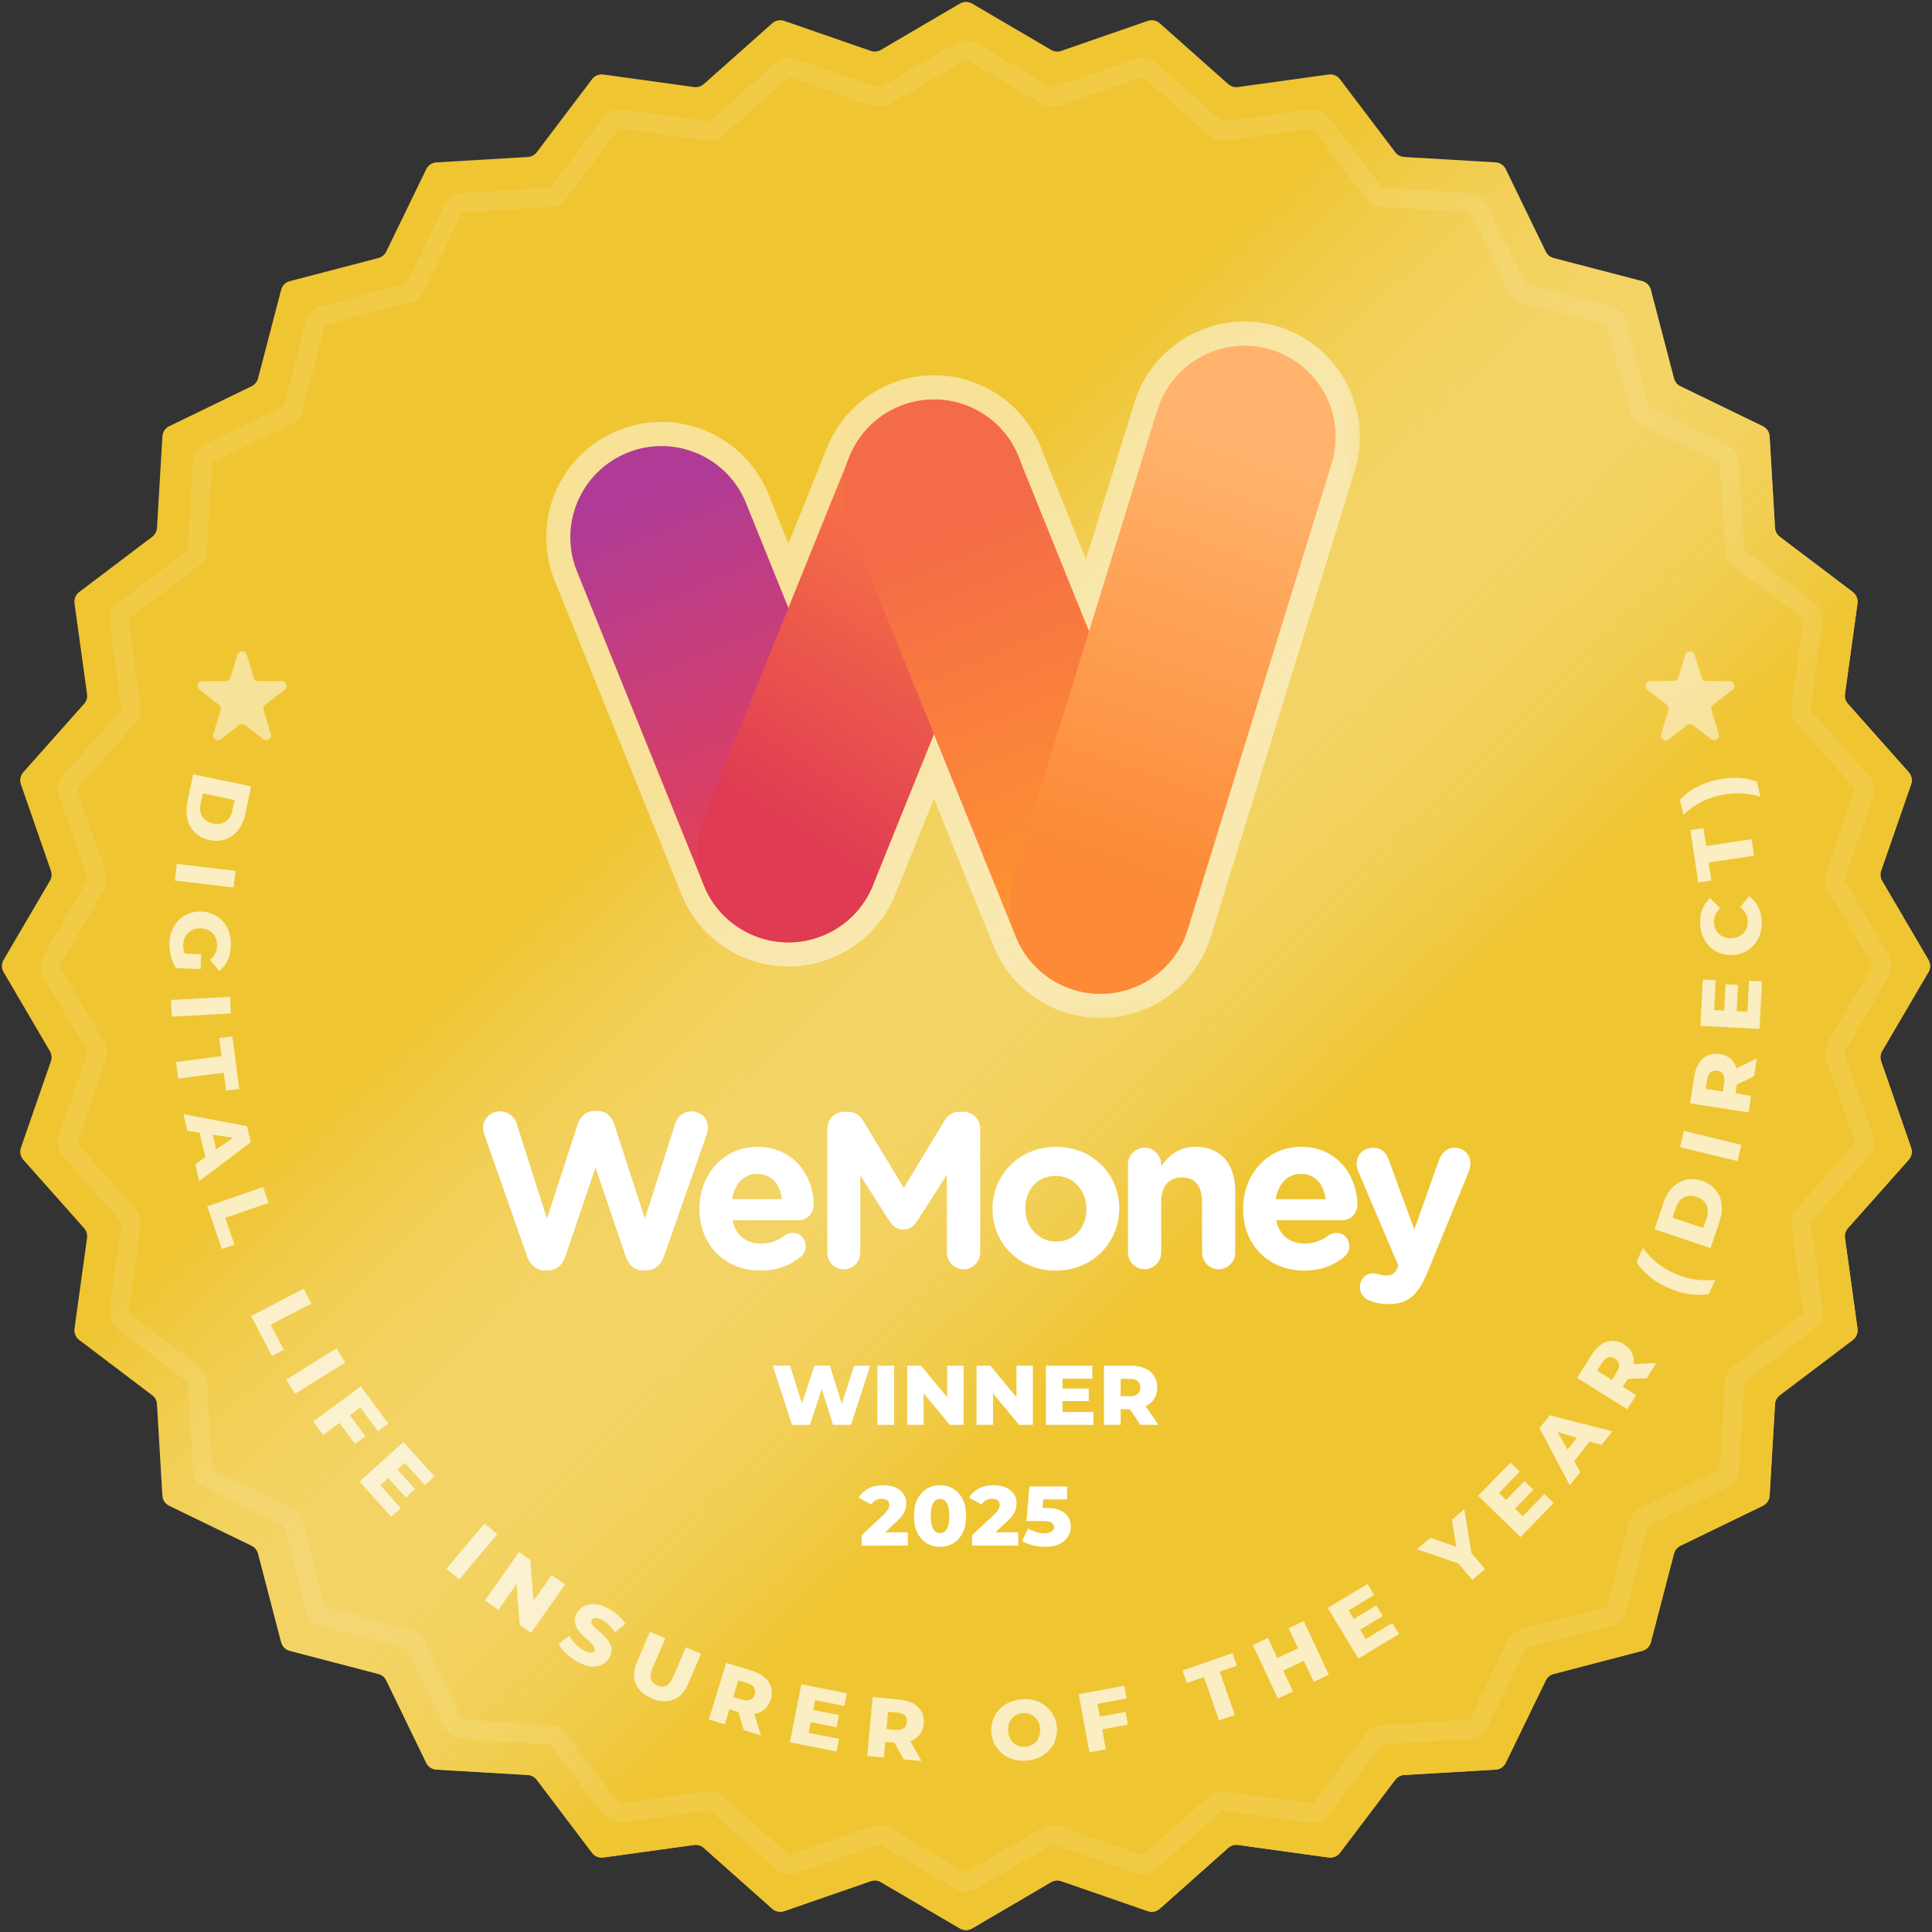 <svg xmlns="http://www.w3.org/2000/svg" fill="none" viewBox="0 0 100 100" height="100" width="100">
<rect x="0" y="0" width="100" height="100" fill="#333333" stroke="none"/>
<g clip-path="url(#clip0_2511_1095)">
<path fill="#EFC532" d="M49.684 0.185C49.879 0.071 50.121 0.071 50.316 0.185L54.407 2.583C54.565 2.675 54.755 2.694 54.928 2.634L59.409 1.081C59.622 1.007 59.859 1.054 60.029 1.204L63.573 4.354C63.71 4.475 63.893 4.531 64.074 4.506L68.771 3.856C68.996 3.825 69.219 3.918 69.355 4.098L72.218 7.879C72.328 8.025 72.496 8.115 72.679 8.126L77.413 8.405C77.639 8.418 77.84 8.553 77.938 8.756L80.008 13.023C80.088 13.187 80.236 13.309 80.413 13.355L85.001 14.552C85.22 14.609 85.391 14.78 85.448 14.999L86.645 19.588C86.691 19.764 86.813 19.912 86.978 19.992L91.244 22.062C91.448 22.16 91.582 22.361 91.595 22.587L91.874 27.321C91.885 27.504 91.975 27.672 92.121 27.783L95.902 30.645C96.083 30.781 96.175 31.005 96.144 31.229L95.495 35.926C95.47 36.107 95.525 36.29 95.646 36.427L98.796 39.972C98.946 40.141 98.993 40.378 98.92 40.592L97.366 45.072C97.306 45.245 97.325 45.435 97.417 45.593L99.815 49.684C99.93 49.879 99.93 50.121 99.815 50.316L97.417 54.407C97.325 54.565 97.306 54.755 97.366 54.928L98.92 59.408C98.993 59.622 98.946 59.859 98.796 60.028L95.646 63.573C95.525 63.71 95.47 63.893 95.495 64.074L96.144 68.771C96.175 68.996 96.083 69.219 95.902 69.355L92.121 72.218C91.975 72.328 91.885 72.496 91.874 72.679L91.595 77.413C91.582 77.639 91.448 77.839 91.244 77.938L86.978 80.008C86.813 80.088 86.691 80.236 86.645 80.412L85.448 85.001C85.391 85.22 85.22 85.391 85.001 85.448L80.413 86.645C80.236 86.691 80.088 86.812 80.008 86.978L77.938 91.244C77.84 91.448 77.639 91.582 77.413 91.595L72.679 91.874C72.496 91.885 72.328 91.975 72.218 92.121L69.355 95.902C69.219 96.082 68.996 96.175 68.771 96.144L64.074 95.494C63.893 95.469 63.71 95.524 63.573 95.646L60.029 98.796C59.859 98.946 59.622 98.993 59.409 98.919L54.928 97.366C54.755 97.306 54.565 97.324 54.407 97.417L50.316 99.815C50.121 99.929 49.879 99.929 49.684 99.815L45.593 97.417C45.435 97.324 45.245 97.306 45.072 97.366L40.592 98.919C40.378 98.993 40.141 98.946 39.972 98.796L36.427 95.646C36.29 95.524 36.107 95.469 35.926 95.494L31.229 96.144C31.005 96.175 30.781 96.082 30.645 95.902L27.783 92.121C27.672 91.975 27.504 91.885 27.321 91.874L22.587 91.595C22.361 91.582 22.16 91.448 22.062 91.244L19.992 86.978C19.912 86.812 19.765 86.691 19.588 86.645L14.999 85.448C14.78 85.391 14.61 85.22 14.552 85.001L13.355 80.412C13.309 80.236 13.187 80.088 13.023 80.008L8.756 77.938C8.553 77.839 8.418 77.639 8.405 77.413L8.126 72.679C8.115 72.496 8.025 72.328 7.879 72.218L4.098 69.355C3.918 69.219 3.825 68.996 3.856 68.771L4.506 64.074C4.531 63.893 4.476 63.71 4.354 63.573L1.204 60.028C1.054 59.859 1.007 59.622 1.081 59.408L2.635 54.928C2.694 54.755 2.676 54.565 2.583 54.407L0.185 50.316C0.071 50.121 0.071 49.879 0.185 49.684L2.583 45.593C2.676 45.435 2.694 45.245 2.635 45.072L1.081 40.592C1.007 40.378 1.054 40.141 1.204 39.972L4.354 36.427C4.476 36.29 4.531 36.107 4.506 35.926L3.856 31.229C3.825 31.005 3.918 30.781 4.098 30.645L7.879 27.783C8.025 27.672 8.115 27.504 8.126 27.321L8.405 22.587C8.418 22.361 8.553 22.16 8.756 22.062L13.023 19.992C13.187 19.912 13.309 19.764 13.355 19.588L14.552 14.999C14.61 14.78 14.78 14.609 14.999 14.552L19.588 13.355C19.765 13.309 19.912 13.187 19.992 13.023L22.062 8.756C22.16 8.553 22.361 8.418 22.587 8.405L27.321 8.126C27.504 8.115 27.672 8.025 27.783 7.879L30.645 4.098C30.781 3.918 31.005 3.825 31.229 3.856L35.926 4.506C36.107 4.531 36.29 4.475 36.427 4.354L39.972 1.204C40.141 1.054 40.378 1.007 40.592 1.081L45.072 2.634C45.245 2.694 45.435 2.675 45.593 2.583L49.684 0.185Z"></path>
<path fill="url(#paint0_linear_2511_1095)" d="M49.684 0.185C49.879 0.071 50.121 0.071 50.316 0.185L54.407 2.583C54.565 2.675 54.755 2.694 54.928 2.634L59.409 1.081C59.622 1.007 59.859 1.054 60.029 1.204L63.573 4.354C63.71 4.475 63.893 4.531 64.074 4.506L68.771 3.856C68.996 3.825 69.219 3.918 69.355 4.098L72.218 7.879C72.328 8.025 72.496 8.115 72.679 8.126L77.413 8.405C77.639 8.418 77.84 8.553 77.938 8.756L80.008 13.023C80.088 13.187 80.236 13.309 80.413 13.355L85.001 14.552C85.22 14.609 85.391 14.78 85.448 14.999L86.645 19.588C86.691 19.764 86.813 19.912 86.978 19.992L91.244 22.062C91.448 22.16 91.582 22.361 91.595 22.587L91.874 27.321C91.885 27.504 91.975 27.672 92.121 27.783L95.902 30.645C96.083 30.781 96.175 31.005 96.144 31.229L95.495 35.926C95.47 36.107 95.525 36.29 95.646 36.427L98.796 39.972C98.946 40.141 98.993 40.378 98.92 40.592L97.366 45.072C97.306 45.245 97.325 45.435 97.417 45.593L99.815 49.684C99.93 49.879 99.93 50.121 99.815 50.316L97.417 54.407C97.325 54.565 97.306 54.755 97.366 54.928L98.92 59.408C98.993 59.622 98.946 59.859 98.796 60.028L95.646 63.573C95.525 63.71 95.47 63.893 95.495 64.074L96.144 68.771C96.175 68.996 96.083 69.219 95.902 69.355L92.121 72.218C91.975 72.328 91.885 72.496 91.874 72.679L91.595 77.413C91.582 77.639 91.448 77.839 91.244 77.938L86.978 80.008C86.813 80.088 86.691 80.236 86.645 80.412L85.448 85.001C85.391 85.22 85.22 85.391 85.001 85.448L80.413 86.645C80.236 86.691 80.088 86.812 80.008 86.978L77.938 91.244C77.84 91.448 77.639 91.582 77.413 91.595L72.679 91.874C72.496 91.885 72.328 91.975 72.218 92.121L69.355 95.902C69.219 96.082 68.996 96.175 68.771 96.144L64.074 95.494C63.893 95.469 63.71 95.524 63.573 95.646L60.029 98.796C59.859 98.946 59.622 98.993 59.409 98.919L54.928 97.366C54.755 97.306 54.565 97.324 54.407 97.417L50.316 99.815C50.121 99.929 49.879 99.929 49.684 99.815L45.593 97.417C45.435 97.324 45.245 97.306 45.072 97.366L40.592 98.919C40.378 98.993 40.141 98.946 39.972 98.796L36.427 95.646C36.29 95.524 36.107 95.469 35.926 95.494L31.229 96.144C31.005 96.175 30.781 96.082 30.645 95.902L27.783 92.121C27.672 91.975 27.504 91.885 27.321 91.874L22.587 91.595C22.361 91.582 22.16 91.448 22.062 91.244L19.992 86.978C19.912 86.812 19.765 86.691 19.588 86.645L14.999 85.448C14.78 85.391 14.61 85.22 14.552 85.001L13.355 80.412C13.309 80.236 13.187 80.088 13.023 80.008L8.756 77.938C8.553 77.839 8.418 77.639 8.405 77.413L8.126 72.679C8.115 72.496 8.025 72.328 7.879 72.218L4.098 69.355C3.918 69.219 3.825 68.996 3.856 68.771L4.506 64.074C4.531 63.893 4.476 63.71 4.354 63.573L1.204 60.028C1.054 59.859 1.007 59.622 1.081 59.408L2.635 54.928C2.694 54.755 2.676 54.565 2.583 54.407L0.185 50.316C0.071 50.121 0.071 49.879 0.185 49.684L2.583 45.593C2.676 45.435 2.694 45.245 2.635 45.072L1.081 40.592C1.007 40.378 1.054 40.141 1.204 39.972L4.354 36.427C4.476 36.29 4.531 36.107 4.506 35.926L3.856 31.229C3.825 31.005 3.918 30.781 4.098 30.645L7.879 27.783C8.025 27.672 8.115 27.504 8.126 27.321L8.405 22.587C8.418 22.361 8.553 22.16 8.756 22.062L13.023 19.992C13.187 19.912 13.309 19.764 13.355 19.588L14.552 14.999C14.61 14.78 14.78 14.609 14.999 14.552L19.588 13.355C19.765 13.309 19.912 13.187 19.992 13.023L22.062 8.756C22.16 8.553 22.361 8.418 22.587 8.405L27.321 8.126C27.504 8.115 27.672 8.025 27.783 7.879L30.645 4.098C30.781 3.918 31.005 3.825 31.229 3.856L35.926 4.506C36.107 4.531 36.29 4.475 36.427 4.354L39.972 1.204C40.141 1.054 40.378 1.007 40.592 1.081L45.072 2.634C45.245 2.694 45.435 2.675 45.593 2.583L49.684 0.185Z"></path>
<g opacity="0.7">
<path fill="url(#paint1_linear_2511_1095)" d="M59.907 21.22L56.368 32.675L52.832 23.922C52.413 22.648 51.458 21.559 50.117 21.018C48.194 20.241 46.061 20.822 44.778 22.308C44.392 22.753 44.094 23.265 43.898 23.814L40.806 31.465L38.615 26.04C37.639 23.624 34.889 22.457 32.473 23.433C30.057 24.409 28.889 27.159 29.865 29.576L36.431 45.825C36.864 46.897 37.648 47.723 38.596 48.225C38.605 48.23 38.614 48.234 38.623 48.239C38.683 48.27 38.744 48.301 38.806 48.33C38.818 48.336 38.83 48.341 38.843 48.347C38.904 48.375 38.965 48.401 39.027 48.426C39.032 48.428 39.036 48.43 39.041 48.432C39.048 48.435 39.055 48.437 39.062 48.44C39.122 48.464 39.183 48.487 39.244 48.509C39.263 48.515 39.282 48.522 39.301 48.528C39.356 48.547 39.411 48.564 39.467 48.581C39.486 48.586 39.505 48.592 39.524 48.597C39.582 48.614 39.641 48.629 39.699 48.643C39.717 48.647 39.735 48.652 39.752 48.656C39.803 48.667 39.854 48.678 39.906 48.688C39.936 48.694 39.967 48.7 39.998 48.706C40.041 48.713 40.083 48.72 40.125 48.726C40.161 48.731 40.196 48.736 40.232 48.74C40.271 48.745 40.309 48.75 40.348 48.753C40.385 48.757 40.422 48.76 40.459 48.763C40.498 48.766 40.539 48.769 40.579 48.77C40.617 48.772 40.655 48.774 40.694 48.775C40.731 48.776 40.769 48.776 40.806 48.776C40.844 48.776 40.882 48.776 40.92 48.775C40.958 48.774 40.996 48.772 41.034 48.77C41.074 48.769 41.113 48.766 41.153 48.763C41.191 48.76 41.23 48.757 41.268 48.753C41.306 48.749 41.343 48.745 41.38 48.74C41.416 48.736 41.452 48.731 41.488 48.726C41.531 48.72 41.574 48.713 41.617 48.705C41.647 48.7 41.677 48.694 41.707 48.689C41.757 48.679 41.807 48.668 41.857 48.656C41.877 48.652 41.897 48.647 41.917 48.642C41.974 48.628 42.032 48.613 42.089 48.597C42.108 48.592 42.127 48.586 42.146 48.581C42.202 48.564 42.258 48.547 42.313 48.528C42.332 48.522 42.351 48.515 42.37 48.509C42.431 48.487 42.491 48.464 42.551 48.44C42.559 48.437 42.566 48.435 42.573 48.432C42.578 48.431 42.582 48.428 42.586 48.426C42.648 48.401 42.71 48.375 42.77 48.347C42.783 48.341 42.795 48.335 42.807 48.33C43.85 47.842 44.718 46.976 45.183 45.825L48.342 38.004L52.575 48.479C52.892 49.266 53.4 49.919 54.021 50.41C54.47 50.769 54.992 51.053 55.575 51.233C58.065 52.002 60.707 50.607 61.476 48.117L68.923 24.005C69.692 21.515 68.297 18.874 65.808 18.105C63.318 17.335 60.676 18.731 59.907 21.22Z"></path>
<mask height="37" width="44" y="16" x="27" maskUnits="userSpaceOnUse" style="mask-type:luminance" id="mask0_2511_1095">
<g opacity="0.7">
<path fill="white" d="M70.77 16.018H27.645V52.893H70.77V16.018Z"></path>
<path fill="black" d="M59.907 21.22C60.676 18.73 63.318 17.335 65.807 18.104C68.297 18.873 69.692 21.515 68.923 24.005L61.476 48.117C60.707 50.607 58.065 52.002 55.575 51.233C55 51.055 54.485 50.776 54.039 50.424C53.41 49.931 52.896 49.273 52.575 48.478L48.343 38.004L45.183 45.825C44.685 47.058 43.724 47.964 42.583 48.428C42.579 48.429 42.576 48.431 42.573 48.432C42.568 48.435 42.562 48.436 42.557 48.438C42.49 48.465 42.422 48.49 42.354 48.514C42.347 48.516 42.34 48.519 42.332 48.522C42.272 48.542 42.211 48.561 42.149 48.58C42.126 48.587 42.102 48.594 42.078 48.6C42.028 48.614 41.977 48.627 41.926 48.64C41.902 48.646 41.879 48.652 41.855 48.657C41.805 48.668 41.756 48.679 41.706 48.689C41.676 48.695 41.647 48.7 41.617 48.705C41.574 48.713 41.531 48.72 41.488 48.726C41.452 48.731 41.416 48.736 41.38 48.741C41.346 48.745 41.312 48.748 41.278 48.752C41.233 48.756 41.187 48.761 41.142 48.764C41.106 48.767 41.07 48.768 41.034 48.77C41 48.772 40.966 48.773 40.932 48.774C40.89 48.775 40.848 48.776 40.806 48.776C40.764 48.776 40.723 48.775 40.681 48.774C40.647 48.773 40.613 48.772 40.579 48.77C40.543 48.768 40.507 48.767 40.471 48.764C40.426 48.761 40.38 48.756 40.335 48.752C40.301 48.748 40.267 48.745 40.233 48.741C40.197 48.736 40.161 48.731 40.125 48.726C40.082 48.72 40.039 48.713 39.996 48.705C39.966 48.7 39.937 48.695 39.907 48.689C39.857 48.679 39.808 48.668 39.758 48.657C39.734 48.652 39.711 48.646 39.687 48.64C39.636 48.627 39.585 48.615 39.535 48.6C39.511 48.594 39.487 48.587 39.464 48.58C39.404 48.562 39.344 48.543 39.285 48.523C39.275 48.519 39.265 48.516 39.255 48.512C39.19 48.49 39.125 48.465 39.061 48.44C39.054 48.437 39.047 48.435 39.041 48.432C39.036 48.431 39.032 48.429 39.028 48.427C37.888 47.963 36.929 47.057 36.431 45.825L29.865 29.576C28.889 27.16 30.057 24.409 32.473 23.433C34.889 22.457 37.639 23.624 38.615 26.041L40.806 31.465L43.903 23.801C44.099 23.257 44.395 22.75 44.778 22.308C46.062 20.822 48.194 20.241 50.117 21.018C51.46 21.561 52.416 22.651 52.833 23.928L56.368 32.676L59.907 21.22Z"></path>
</g>
</mask>
<g mask="url(#mask0_2511_1095)">
<path fill="white" d="M56.368 32.676L55.174 32.307L58.712 20.851L59.907 21.22L61.101 21.589L57.562 33.045L56.368 32.676ZM52.833 23.928L53.992 23.46L57.527 32.208L56.368 32.676L55.209 33.145L51.674 24.396L52.833 23.928ZM50.117 21.018L50.585 19.859C52.285 20.546 53.494 21.928 54.021 23.54L52.833 23.928L51.645 24.317C51.337 23.375 50.635 22.575 49.648 22.177L50.117 21.018ZM44.778 22.308L43.832 21.491C45.454 19.613 48.151 18.876 50.585 19.859L50.117 21.018L49.648 22.177C48.237 21.607 46.669 22.031 45.724 23.125L44.778 22.308ZM43.903 23.801L42.727 23.377C42.975 22.689 43.349 22.048 43.834 21.489L44.778 22.308L45.722 23.127C45.441 23.451 45.223 23.825 45.078 24.226L43.903 23.801ZM40.806 31.465L39.647 30.996L42.744 23.333L43.903 23.801L45.062 24.269L41.965 31.933L40.806 31.465ZM38.615 26.041L39.774 25.572L41.965 30.997L40.806 31.465L39.647 31.933L37.456 26.509L38.615 26.041ZM32.473 23.433L32.004 22.274C35.061 21.039 38.539 22.516 39.774 25.572L38.615 26.041L37.456 26.509C36.739 24.733 34.717 23.875 32.941 24.592L32.473 23.433ZM29.865 29.576L28.706 30.044C27.471 26.988 28.948 23.509 32.004 22.274L32.473 23.433L32.941 24.592C31.165 25.31 30.307 27.331 31.024 29.107L29.865 29.576ZM36.431 45.825L35.272 46.293L28.706 30.044L29.865 29.576L31.024 29.107L37.59 45.357L36.431 45.825ZM39.028 48.427L38.557 49.585C37.117 48.999 35.901 47.852 35.272 46.293L36.431 45.825L37.59 45.357C37.955 46.262 38.658 46.927 39.499 47.269L39.028 48.427ZM39.041 48.432L38.572 49.592C38.56 49.586 38.55 49.582 38.543 49.579C38.54 49.578 38.537 49.577 38.535 49.576C38.533 49.575 38.531 49.574 38.531 49.574C38.53 49.574 38.53 49.574 38.531 49.574C38.531 49.574 38.533 49.575 38.535 49.576C38.539 49.577 38.547 49.581 38.557 49.585L39.028 48.427L39.499 47.269C39.511 47.274 39.521 47.278 39.527 47.281C39.53 47.282 39.533 47.283 39.534 47.284C39.536 47.285 39.537 47.285 39.538 47.286C39.538 47.286 39.538 47.286 39.537 47.285C39.536 47.285 39.534 47.284 39.532 47.283C39.527 47.281 39.519 47.278 39.509 47.273L39.041 48.432ZM39.061 48.44L38.598 49.601C38.614 49.608 38.628 49.612 38.635 49.615C38.638 49.616 38.641 49.617 38.642 49.618C38.644 49.618 38.643 49.618 38.642 49.618C38.642 49.617 38.639 49.617 38.636 49.615C38.633 49.614 38.628 49.612 38.622 49.611C38.611 49.606 38.593 49.6 38.572 49.592L39.041 48.432L39.509 47.273C39.491 47.267 39.477 47.261 39.469 47.258C39.465 47.257 39.462 47.256 39.46 47.255C39.459 47.255 39.458 47.254 39.459 47.255C39.459 47.255 39.461 47.256 39.464 47.256C39.467 47.258 39.471 47.259 39.477 47.261C39.487 47.265 39.504 47.271 39.524 47.279L39.061 48.44ZM39.255 48.513L38.843 49.693C38.759 49.663 38.677 49.632 38.598 49.601L39.061 48.44L39.524 47.279C39.573 47.298 39.62 47.316 39.666 47.332L39.255 48.513ZM39.285 48.523L38.881 49.706C38.879 49.705 38.879 49.705 38.871 49.702C38.865 49.7 38.854 49.697 38.842 49.692L39.255 48.513L39.667 47.333C39.666 47.332 39.665 47.332 39.669 47.333C39.67 47.334 39.671 47.334 39.673 47.334C39.674 47.335 39.676 47.335 39.677 47.336C39.681 47.337 39.685 47.339 39.69 47.34L39.285 48.523ZM39.464 48.58L39.107 49.778C39.033 49.756 38.958 49.732 38.882 49.706L39.285 48.523L39.689 47.34C39.731 47.354 39.775 47.368 39.82 47.382L39.464 48.58ZM39.534 48.6L39.195 49.803C39.161 49.794 39.127 49.784 39.106 49.777L39.464 48.58L39.821 47.382C39.847 47.389 39.861 47.394 39.873 47.397L39.534 48.6ZM39.687 48.64L39.39 49.854C39.332 49.84 39.266 49.823 39.197 49.804L39.534 48.6L39.872 47.397C39.904 47.406 39.94 47.415 39.984 47.426L39.687 48.64ZM39.758 48.657L39.478 49.875C39.443 49.867 39.407 49.858 39.388 49.854L39.687 48.64L39.986 47.426C40.014 47.433 40.026 47.436 40.038 47.439L39.758 48.657ZM39.907 48.689L39.668 49.916C39.604 49.903 39.541 49.89 39.479 49.876L39.758 48.657L40.036 47.439C40.074 47.447 40.111 47.455 40.146 47.462L39.907 48.689ZM39.996 48.705L39.779 49.937C39.741 49.93 39.703 49.923 39.667 49.916L39.907 48.689L40.147 47.462C40.17 47.467 40.192 47.471 40.212 47.474L39.996 48.705ZM40.125 48.726L39.943 49.963C39.888 49.955 39.834 49.946 39.78 49.937L39.996 48.705L40.211 47.474C40.243 47.48 40.275 47.485 40.306 47.489L40.125 48.726ZM40.233 48.741L40.08 49.981C40.035 49.976 39.99 49.97 39.943 49.963L40.125 48.726L40.306 47.489C40.332 47.493 40.359 47.497 40.386 47.5L40.233 48.741ZM40.335 48.752L40.209 49.995C40.177 49.992 40.13 49.987 40.08 49.981L40.233 48.741L40.386 47.5C40.404 47.502 40.424 47.504 40.46 47.508L40.335 48.752ZM40.471 48.764L40.382 50.011C40.318 50.006 40.259 50.001 40.209 49.995L40.335 48.752L40.46 47.508C40.502 47.512 40.533 47.515 40.561 47.517L40.471 48.764ZM40.579 48.77L40.518 50.019C40.483 50.017 40.434 50.014 40.382 50.011L40.471 48.764L40.561 47.517C40.58 47.519 40.603 47.52 40.639 47.522L40.579 48.77ZM40.681 48.774L40.647 50.024C40.597 50.023 40.548 50.02 40.518 50.019L40.579 48.77L40.639 47.522C40.678 47.523 40.697 47.524 40.714 47.525L40.681 48.774ZM40.806 48.776L40.806 50.026C40.765 50.026 40.708 50.026 40.647 50.024L40.681 48.774L40.714 47.525C40.737 47.525 40.764 47.526 40.806 47.526L40.806 48.776ZM40.932 48.774L40.966 50.024C40.905 50.026 40.848 50.026 40.806 50.026L40.806 48.776L40.806 47.526C40.848 47.526 40.875 47.525 40.898 47.525L40.932 48.774ZM41.034 48.77L41.095 50.019C41.065 50.02 41.016 50.023 40.966 50.024L40.932 48.774L40.898 47.525C40.916 47.524 40.935 47.523 40.973 47.522L41.034 48.77ZM41.141 48.764L41.231 50.011C41.179 50.014 41.13 50.017 41.095 50.019L41.034 48.77L40.973 47.522C41.01 47.52 41.032 47.519 41.052 47.517L41.141 48.764ZM41.278 48.752L41.404 49.995C41.354 50 41.295 50.006 41.231 50.011L41.141 48.764L41.052 47.517C41.08 47.515 41.111 47.512 41.152 47.508L41.278 48.752ZM41.38 48.741L41.532 49.981C41.483 49.987 41.436 49.992 41.404 49.995L41.278 48.752L41.152 47.508C41.188 47.505 41.209 47.502 41.227 47.5L41.38 48.741ZM41.488 48.726L41.67 49.963C41.623 49.97 41.577 49.976 41.532 49.981L41.38 48.741L41.227 47.5C41.254 47.497 41.28 47.493 41.306 47.489L41.488 48.726ZM41.617 48.705L41.832 49.937C41.779 49.946 41.725 49.955 41.67 49.963L41.488 48.726L41.306 47.489C41.337 47.485 41.369 47.48 41.401 47.474L41.617 48.705ZM41.705 48.689L41.945 49.916C41.91 49.923 41.872 49.93 41.833 49.937L41.617 48.705L41.401 47.474C41.421 47.471 41.442 47.467 41.466 47.462L41.705 48.689ZM41.855 48.657L42.133 49.876C42.072 49.89 42.009 49.903 41.944 49.916L41.705 48.689L41.467 47.462C41.502 47.455 41.538 47.447 41.576 47.438L41.855 48.657ZM41.926 48.64L42.224 49.854C42.206 49.858 42.17 49.867 42.135 49.875L41.855 48.657L41.575 47.439C41.587 47.436 41.598 47.433 41.627 47.426L41.926 48.64ZM42.078 48.6L42.416 49.804C42.347 49.823 42.281 49.84 42.223 49.854L41.926 48.64L41.629 47.426C41.672 47.415 41.709 47.406 41.741 47.397L42.078 48.6ZM42.149 48.58L42.507 49.777C42.486 49.784 42.452 49.794 42.417 49.804L42.078 48.6L41.74 47.397C41.752 47.394 41.765 47.39 41.792 47.382L42.149 48.58ZM42.332 48.522L42.737 49.704C42.655 49.732 42.576 49.757 42.505 49.778L42.149 48.58L41.793 47.381C41.845 47.366 41.889 47.352 41.928 47.339L42.332 48.522ZM42.354 48.514L42.766 49.694C42.771 49.692 42.775 49.691 42.777 49.69C42.778 49.69 42.779 49.689 42.776 49.691C42.774 49.691 42.769 49.693 42.763 49.695C42.757 49.697 42.748 49.7 42.738 49.704L42.332 48.522L41.927 47.339C41.92 47.342 41.915 47.343 41.913 47.344C41.91 47.345 41.909 47.346 41.911 47.345C41.911 47.345 41.913 47.344 41.914 47.344C41.916 47.343 41.918 47.342 41.921 47.341C41.926 47.339 41.934 47.337 41.943 47.333L42.354 48.514ZM42.557 48.438L43.02 49.599C42.937 49.632 42.851 49.664 42.764 49.694L42.354 48.514L41.944 47.333C41.993 47.316 42.043 47.297 42.093 47.277L42.557 48.438ZM42.573 48.432L43.041 49.592C43.011 49.603 42.987 49.612 42.971 49.617C42.964 49.62 42.957 49.622 42.953 49.624C42.949 49.625 42.945 49.626 42.945 49.626C42.943 49.627 42.945 49.626 42.948 49.625C42.95 49.624 42.955 49.623 42.961 49.621C42.974 49.617 42.994 49.609 43.02 49.599L42.557 48.438L42.093 47.277C42.108 47.271 42.12 47.267 42.132 47.263C42.143 47.258 42.153 47.255 42.16 47.252C42.168 47.25 42.174 47.248 42.178 47.247C42.18 47.246 42.182 47.245 42.183 47.245C42.184 47.245 42.185 47.245 42.185 47.244C42.186 47.244 42.184 47.245 42.181 47.246C42.178 47.247 42.173 47.248 42.166 47.251C42.159 47.253 42.151 47.256 42.141 47.26C42.13 47.263 42.118 47.268 42.105 47.273L42.573 48.432ZM42.583 48.428L43.053 49.586C43.076 49.576 43.095 49.568 43.111 49.56C43.127 49.553 43.14 49.546 43.15 49.541C43.16 49.536 43.168 49.532 43.172 49.529C43.175 49.528 43.176 49.527 43.177 49.527C43.178 49.526 43.179 49.526 43.178 49.526C43.178 49.526 43.177 49.527 43.176 49.528C43.174 49.529 43.172 49.53 43.169 49.531C43.164 49.534 43.155 49.539 43.144 49.544C43.133 49.55 43.119 49.557 43.102 49.565C43.085 49.573 43.065 49.582 43.041 49.592L42.573 48.432L42.105 47.273C42.082 47.283 42.062 47.291 42.046 47.299C42.03 47.306 42.016 47.313 42.006 47.318C41.996 47.324 41.988 47.328 41.983 47.33C41.981 47.332 41.979 47.333 41.978 47.333C41.977 47.334 41.976 47.334 41.977 47.334C41.977 47.334 41.977 47.334 41.977 47.334C41.978 47.333 41.978 47.333 41.979 47.333C41.98 47.332 41.983 47.331 41.985 47.329C41.99 47.327 41.999 47.322 42.01 47.316C42.02 47.311 42.035 47.304 42.051 47.296C42.068 47.288 42.088 47.279 42.112 47.27L42.583 48.428ZM45.183 45.825L46.342 46.293C45.712 47.854 44.494 49 43.053 49.586L42.583 48.428L42.112 47.27C42.954 46.928 43.658 46.262 44.024 45.357L45.183 45.825ZM48.342 38.004L49.501 38.472L46.342 46.293L45.183 45.825L44.024 45.357L47.183 37.536L48.342 38.004ZM52.575 48.478L51.416 48.947L47.183 38.472L48.342 38.004L49.501 37.536L53.733 48.01L52.575 48.478ZM54.039 50.424L53.269 51.409C52.473 50.786 51.821 49.951 51.416 48.947L52.575 48.478L53.733 48.01C53.97 48.595 54.346 49.077 54.81 49.44L54.039 50.424ZM55.575 51.233L55.206 52.427C54.479 52.203 53.826 51.849 53.263 51.404L54.039 50.424L54.815 49.444C55.143 49.703 55.521 49.908 55.944 50.038L55.575 51.233ZM61.476 48.117L62.67 48.486C61.697 51.635 58.356 53.4 55.206 52.427L55.575 51.233L55.944 50.038C57.774 50.604 59.716 49.578 60.282 47.748L61.476 48.117ZM68.923 24.005L70.117 24.374L62.67 48.486L61.476 48.117L60.282 47.748L67.729 23.636L68.923 24.005ZM65.807 18.104L66.176 16.91C69.326 17.883 71.09 21.224 70.117 24.374L68.923 24.005L67.729 23.636C68.294 21.806 67.268 19.864 65.438 19.299L65.807 18.104ZM59.907 21.22L58.712 20.851C59.685 17.702 63.026 15.937 66.176 16.91L65.807 18.104L65.438 19.299C63.608 18.733 61.666 19.759 61.101 21.589L59.907 21.22ZM56.368 32.676L57.562 33.045L56.525 36.402L55.209 33.145L56.368 32.676ZM52.833 23.928L51.674 24.396L51.658 24.357L51.645 24.317L52.833 23.928ZM44.778 22.308L45.724 23.125L45.722 23.127L44.778 22.308ZM43.903 23.801L45.078 24.226L45.07 24.248L45.062 24.269L43.903 23.801ZM40.806 31.465L41.965 31.933L40.806 34.802L39.647 31.933L40.806 31.465ZM39.255 48.513L39.666 47.332L39.667 47.333L39.255 48.513ZM39.285 48.523L38.882 49.706L38.881 49.706L39.285 48.523ZM39.464 48.58L39.82 47.382L39.821 47.382L39.464 48.58ZM39.534 48.6L39.197 49.804L39.195 49.803L39.534 48.6ZM39.687 48.64L39.984 47.426L39.986 47.426L39.687 48.64ZM39.758 48.657L39.479 49.876L39.478 49.875L39.758 48.657ZM39.907 48.689L40.146 47.462L40.147 47.462L39.907 48.689ZM39.996 48.705L39.78 49.937L39.779 49.937L39.996 48.705ZM41.617 48.705L41.833 49.937L41.832 49.937L41.617 48.705ZM41.705 48.689L41.466 47.462L41.467 47.462L41.705 48.689ZM41.855 48.657L42.135 49.875L42.133 49.876L41.855 48.657ZM41.926 48.64L41.627 47.426L41.629 47.426L41.926 48.64ZM42.078 48.6L42.417 49.804L42.416 49.804L42.078 48.6ZM42.149 48.58L41.792 47.382L41.793 47.381L42.149 48.58ZM42.332 48.522L42.738 49.704L42.737 49.704L42.332 48.522ZM42.354 48.514L41.943 47.333L41.944 47.333L42.354 48.514ZM48.342 38.004L47.183 37.536L48.342 34.667L49.501 37.536L48.342 38.004ZM54.039 50.424L54.81 49.44L54.815 49.444L54.039 50.424Z"></path>
</g>
</g>
<mask height="37" width="43" y="16" x="28" maskUnits="userSpaceOnUse" style="mask-type:luminance" id="mask1_2511_1095">
<path fill="white" d="M70.316 16.712H28.098V52.853H70.316V16.712Z"></path>
</mask>
<g mask="url(#mask1_2511_1095)">
<path fill="url(#paint2_linear_2511_1095)" d="M42.573 48.432C40.157 49.408 37.407 48.241 36.431 45.825L29.865 29.576C28.889 27.159 30.056 24.409 32.473 23.433C34.889 22.457 37.639 23.624 38.615 26.041L45.18 42.29C46.156 44.706 44.989 47.456 42.573 48.432Z"></path>
<path fill="url(#paint3_linear_2511_1095)" d="M45.183 45.825L52.724 27.16C53.7 24.744 52.533 21.994 50.117 21.018C47.701 20.041 44.951 21.209 43.974 23.625L36.433 42.29C35.457 44.706 36.624 47.456 39.041 48.432C41.457 49.408 44.207 48.241 45.183 45.825Z"></path>
<path fill="url(#paint4_linear_2511_1095)" d="M43.965 27.17L52.575 48.478C53.551 50.895 56.301 52.062 58.717 51.086C61.133 50.109 62.301 47.359 61.324 44.943L52.715 23.635C51.739 21.219 48.989 20.051 46.573 21.027C44.157 22.004 42.989 24.754 43.965 27.17Z"></path>
<path fill="url(#paint5_linear_2511_1095)" d="M65.808 18.104C68.297 18.873 69.692 21.515 68.923 24.005L61.476 48.117C60.707 50.607 58.065 52.002 55.575 51.233C53.085 50.464 51.69 47.822 52.459 45.332L59.907 21.22C60.676 18.73 63.318 17.335 65.808 18.104Z"></path>
</g>
<path fill="white" d="M27.284 65.032C27.442 65.479 27.77 65.755 28.189 65.755H28.37C28.788 65.755 29.105 65.491 29.263 65.032L30.824 60.428L32.384 65.032C32.542 65.491 32.859 65.755 33.277 65.755H33.458C33.877 65.755 34.205 65.479 34.363 65.032L36.579 58.717C36.613 58.614 36.647 58.476 36.647 58.373C36.647 57.89 36.263 57.523 35.788 57.523C35.358 57.523 35.064 57.81 34.951 58.154L33.379 63.08L31.796 58.2C31.66 57.776 31.355 57.5 30.914 57.5H30.778C30.337 57.5 30.032 57.787 29.896 58.2L28.313 63.08L26.741 58.154C26.628 57.787 26.3 57.523 25.893 57.523C25.407 57.523 25 57.89 25 58.384C25 58.487 25.034 58.614 25.068 58.717L27.284 65.032Z"></path>
<path fill="white" d="M37.888 62.069C38.024 61.277 38.487 60.761 39.2 60.761C39.923 60.761 40.376 61.289 40.478 62.069H37.888ZM41.473 65.02C41.597 64.905 41.699 64.733 41.699 64.504C41.699 64.113 41.416 63.814 41.032 63.814C40.851 63.814 40.738 63.861 40.613 63.953C40.263 64.216 39.867 64.366 39.392 64.366C38.623 64.366 38.08 63.953 37.911 63.16H41.314C41.767 63.16 42.117 62.828 42.117 62.322C42.117 61.048 41.224 59.36 39.2 59.36C37.436 59.36 36.203 60.807 36.203 62.563V62.586C36.203 64.469 37.549 65.766 39.369 65.766C40.251 65.766 40.941 65.479 41.473 65.02Z"></path>
<path fill="white" d="M42.821 64.836C42.821 65.319 43.194 65.698 43.669 65.698C44.144 65.698 44.529 65.319 44.529 64.836V60.841L46.033 63.194C46.214 63.47 46.44 63.642 46.757 63.642C47.073 63.642 47.299 63.47 47.48 63.194L49.007 60.807V64.813C49.007 65.296 49.391 65.698 49.866 65.698C50.352 65.698 50.737 65.307 50.737 64.813V58.43C50.737 57.936 50.352 57.546 49.866 57.546H49.674C49.323 57.546 49.075 57.695 48.894 57.994L46.779 61.484L44.676 58.005C44.517 57.741 44.257 57.546 43.884 57.546H43.692C43.206 57.546 42.821 57.936 42.821 58.43V64.836Z"></path>
<path fill="white" d="M54.64 65.766C56.529 65.766 57.931 64.331 57.931 62.563V62.54C57.931 60.772 56.54 59.36 54.663 59.36C52.774 59.36 51.372 60.795 51.372 62.563V62.586C51.372 64.354 52.763 65.766 54.64 65.766ZM54.663 64.263C53.713 64.263 53.068 63.47 53.068 62.563V62.54C53.068 61.633 53.656 60.864 54.64 60.864C55.59 60.864 56.234 61.656 56.234 62.563V62.586C56.234 63.493 55.647 64.263 54.663 64.263Z"></path>
<path fill="white" d="M58.384 64.825C58.384 65.307 58.768 65.698 59.243 65.698C59.718 65.698 60.103 65.307 60.103 64.825V62.196C60.103 61.369 60.521 60.944 61.177 60.944C61.833 60.944 62.217 61.369 62.217 62.196V64.825C62.217 65.307 62.602 65.698 63.077 65.698C63.552 65.698 63.936 65.307 63.936 64.825V61.645C63.936 60.233 63.178 59.36 61.878 59.36C61.007 59.36 60.498 59.831 60.103 60.347V60.278C60.103 59.796 59.718 59.406 59.243 59.406C58.768 59.406 58.384 59.796 58.384 60.278V64.825Z"></path>
<path fill="white" d="M66.029 62.069C66.164 61.277 66.628 60.761 67.34 60.761C68.064 60.761 68.516 61.289 68.618 62.069H66.029ZM69.613 65.02C69.737 64.905 69.839 64.733 69.839 64.504C69.839 64.113 69.557 63.814 69.172 63.814C68.991 63.814 68.878 63.861 68.754 63.953C68.403 64.216 68.007 64.366 67.532 64.366C66.764 64.366 66.221 63.953 66.051 63.16H69.455C69.907 63.16 70.257 62.828 70.257 62.322C70.257 61.048 69.364 59.36 67.34 59.36C65.576 59.36 64.344 60.807 64.344 62.563V62.586C64.344 64.469 65.689 65.766 67.51 65.766C68.392 65.766 69.082 65.479 69.613 65.02Z"></path>
<path fill="white" d="M71.871 67.5C72.899 67.5 73.409 67.029 73.917 65.778L76.032 60.623C76.066 60.542 76.111 60.347 76.111 60.209C76.111 59.75 75.738 59.406 75.297 59.406C74.856 59.406 74.607 59.704 74.471 60.072L73.205 63.642L71.893 60.06C71.746 59.647 71.497 59.406 71.067 59.406C70.593 59.406 70.219 59.75 70.219 60.244C70.219 60.359 70.265 60.531 70.31 60.646L72.379 65.514L72.323 65.651C72.164 65.961 72.017 66.019 71.712 66.019C71.588 66.019 71.497 65.996 71.35 65.95C71.282 65.927 71.204 65.904 71.067 65.904C70.717 65.904 70.389 66.191 70.389 66.616C70.389 67.041 70.683 67.248 70.932 67.339C71.215 67.442 71.486 67.5 71.871 67.5Z"></path>
<path stroke="white" d="M49.684 2.685C49.879 2.571 50.121 2.571 50.316 2.685L54.175 4.947C54.332 5.039 54.523 5.058 54.695 4.998L58.921 3.533C59.135 3.459 59.372 3.506 59.541 3.656L62.884 6.627C63.021 6.748 63.203 6.804 63.385 6.779L67.814 6.166C68.039 6.135 68.262 6.227 68.399 6.408L71.098 9.974C71.208 10.119 71.377 10.21 71.56 10.22L76.024 10.484C76.25 10.497 76.451 10.631 76.549 10.835L78.501 14.859C78.581 15.023 78.729 15.145 78.906 15.191L83.233 16.32C83.452 16.377 83.623 16.548 83.68 16.767L84.81 21.094C84.856 21.271 84.977 21.419 85.141 21.499L89.165 23.451C89.369 23.549 89.503 23.75 89.516 23.976L89.78 28.441C89.791 28.623 89.881 28.792 90.026 28.902L93.593 31.601C93.773 31.738 93.865 31.961 93.835 32.185L93.221 36.615C93.196 36.797 93.252 36.98 93.373 37.116L96.344 40.459C96.495 40.629 96.541 40.866 96.468 41.079L95.002 45.305C94.943 45.477 94.961 45.668 95.053 45.826L97.315 49.684C97.43 49.879 97.43 50.121 97.315 50.316L95.053 54.174C94.961 54.332 94.943 54.523 95.002 54.695L96.468 58.921C96.541 59.134 96.495 59.371 96.344 59.541L93.373 62.884C93.252 63.021 93.196 63.203 93.221 63.384L93.835 67.814C93.865 68.039 93.773 68.262 93.593 68.399L90.026 71.098C89.881 71.208 89.791 71.377 89.78 71.559L89.516 76.024C89.503 76.25 89.369 76.451 89.165 76.549L85.141 78.501C84.977 78.581 84.856 78.729 84.81 78.906L83.68 83.233C83.623 83.452 83.452 83.623 83.233 83.68L78.906 84.809C78.729 84.856 78.581 84.977 78.501 85.141L76.549 89.165C76.451 89.369 76.25 89.503 76.024 89.516L71.56 89.78C71.377 89.791 71.208 89.881 71.098 90.026L68.399 93.593C68.262 93.772 68.039 93.865 67.814 93.834L63.385 93.221C63.203 93.196 63.021 93.252 62.884 93.373L59.541 96.344C59.372 96.494 59.135 96.541 58.921 96.468L54.695 95.002C54.523 94.942 54.332 94.961 54.175 95.053L50.316 97.315C50.121 97.429 49.879 97.429 49.684 97.315L45.826 95.053C45.668 94.961 45.478 94.942 45.305 95.002L41.08 96.468C40.866 96.541 40.629 96.494 40.46 96.344L37.116 93.373C36.98 93.252 36.797 93.196 36.616 93.221L32.186 93.834C31.962 93.865 31.738 93.772 31.602 93.593L28.902 90.026C28.792 89.881 28.623 89.791 28.441 89.78L23.976 89.516C23.75 89.503 23.549 89.369 23.451 89.165L21.499 85.141C21.419 84.977 21.271 84.856 21.094 84.809L16.767 83.68C16.548 83.623 16.377 83.452 16.32 83.233L15.191 78.906C15.145 78.729 15.023 78.581 14.859 78.501L10.835 76.549C10.631 76.451 10.497 76.25 10.484 76.024L10.22 71.559C10.21 71.377 10.12 71.208 9.974 71.098L6.408 68.399C6.228 68.262 6.135 68.039 6.166 67.814L6.779 63.384C6.804 63.203 6.748 63.021 6.627 62.884L3.656 59.541C3.506 59.371 3.459 59.134 3.533 58.921L4.998 54.695C5.058 54.523 5.039 54.332 4.947 54.174L2.685 50.316C2.571 50.121 2.571 49.879 2.685 49.684L4.947 45.826C5.039 45.668 5.058 45.477 4.998 45.305L3.533 41.079C3.459 40.866 3.506 40.629 3.656 40.459L6.627 37.116C6.748 36.98 6.804 36.797 6.779 36.615L6.166 32.185C6.135 31.961 6.228 31.738 6.408 31.601L9.974 28.902C10.12 28.792 10.21 28.623 10.22 28.441L10.484 23.976C10.497 23.75 10.631 23.549 10.835 23.451L14.859 21.499C15.023 21.419 15.145 21.271 15.191 21.094L16.32 16.767C16.377 16.548 16.548 16.377 16.767 16.32L21.094 15.191C21.271 15.145 21.419 15.023 21.499 14.859L23.451 10.835C23.549 10.631 23.75 10.497 23.976 10.484L28.441 10.22C28.623 10.21 28.792 10.119 28.902 9.974L31.602 6.408C31.738 6.227 31.962 6.135 32.186 6.166L36.616 6.779C36.797 6.804 36.98 6.748 37.116 6.627L40.46 3.656C40.629 3.506 40.866 3.459 41.08 3.533L45.305 4.998C45.478 5.058 45.668 5.039 45.826 4.947L49.684 2.685Z" opacity="0.1"></path>
<path fill="white" d="M40.993 73.75L40 70.688H40.892L41.728 73.339H41.278L42.157 70.688H42.953L43.784 73.339H43.351L44.213 70.688H45.04L44.047 73.75H43.119L42.411 71.497H42.66L41.921 73.75H40.993ZM45.413 73.75V70.688H46.279V73.75H45.413ZM46.959 73.75V70.688H47.672L49.361 72.726H49.024V70.688H49.873V73.75H49.159L47.471 71.711H47.807V73.75H46.959ZM50.547 73.75V70.688H51.261L52.949 72.726H52.612V70.688H53.461V73.75H52.748L51.059 71.711H51.396V73.75H50.547ZM54.136 73.75V70.688H56.538V71.357H54.994V73.081H56.595V73.75H54.136ZM54.932 72.521V71.873H56.354V72.521H54.932ZM57.139 73.75V70.688H58.508C58.954 70.688 59.297 70.79 59.536 70.994C59.778 71.195 59.899 71.471 59.899 71.821C59.899 72.051 59.844 72.251 59.733 72.42C59.622 72.586 59.465 72.715 59.261 72.805C59.059 72.892 58.819 72.936 58.539 72.936H57.62L58.005 72.573V73.75H57.139ZM59.033 73.75L58.272 72.634H59.195L59.961 73.75H59.033ZM58.005 72.665L57.62 72.267H58.486C58.667 72.267 58.801 72.228 58.889 72.149C58.979 72.07 59.024 71.961 59.024 71.821C59.024 71.678 58.979 71.567 58.889 71.488C58.801 71.409 58.667 71.37 58.486 71.37H57.62L58.005 70.972V72.665Z"></path>
<path fill="white" d="M44.606 80V79.457L45.752 78.386C45.834 78.31 45.894 78.243 45.931 78.184C45.972 78.126 45.998 78.073 46.01 78.027C46.025 77.977 46.032 77.932 46.032 77.891C46.032 77.792 45.998 77.715 45.931 77.659C45.867 77.604 45.77 77.576 45.638 77.576C45.527 77.576 45.424 77.601 45.328 77.651C45.231 77.7 45.153 77.775 45.091 77.874L44.448 77.515C44.562 77.323 44.727 77.168 44.943 77.051C45.158 76.935 45.417 76.876 45.717 76.876C45.953 76.876 46.16 76.914 46.338 76.99C46.516 77.066 46.655 77.174 46.754 77.314C46.856 77.454 46.907 77.618 46.907 77.808C46.907 77.907 46.894 78.007 46.868 78.106C46.841 78.202 46.79 78.305 46.715 78.416C46.642 78.524 46.532 78.645 46.386 78.779L45.476 79.619L45.332 79.313H46.99V80H44.606ZM48.658 80.061C48.396 80.061 48.162 79.999 47.958 79.873C47.757 79.748 47.598 79.567 47.481 79.331C47.365 79.094 47.306 78.807 47.306 78.469C47.306 78.13 47.365 77.843 47.481 77.607C47.598 77.371 47.757 77.19 47.958 77.064C48.162 76.939 48.396 76.876 48.658 76.876C48.918 76.876 49.148 76.939 49.349 77.064C49.554 77.19 49.714 77.371 49.831 77.607C49.947 77.843 50.006 78.13 50.006 78.469C50.006 78.807 49.947 79.094 49.831 79.331C49.714 79.567 49.554 79.748 49.349 79.873C49.148 79.999 48.918 80.061 48.658 80.061ZM48.658 79.353C48.752 79.353 48.833 79.323 48.903 79.265C48.976 79.207 49.033 79.113 49.074 78.985C49.115 78.854 49.135 78.682 49.135 78.469C49.135 78.253 49.115 78.081 49.074 77.953C49.033 77.824 48.976 77.731 48.903 77.672C48.833 77.614 48.752 77.585 48.658 77.585C48.565 77.585 48.482 77.614 48.409 77.672C48.339 77.731 48.282 77.824 48.238 77.953C48.197 78.081 48.177 78.253 48.177 78.469C48.177 78.682 48.197 78.854 48.238 78.985C48.282 79.113 48.339 79.207 48.409 79.265C48.482 79.323 48.565 79.353 48.658 79.353ZM50.318 80V79.457L51.464 78.386C51.545 78.31 51.605 78.243 51.643 78.184C51.684 78.126 51.71 78.073 51.722 78.027C51.737 77.977 51.744 77.932 51.744 77.891C51.744 77.792 51.71 77.715 51.643 77.659C51.579 77.604 51.481 77.576 51.35 77.576C51.239 77.576 51.136 77.601 51.039 77.651C50.943 77.7 50.864 77.775 50.803 77.874L50.16 77.515C50.274 77.323 50.439 77.168 50.654 77.051C50.87 76.935 51.129 76.876 51.429 76.876C51.665 76.876 51.872 76.914 52.05 76.99C52.228 77.066 52.367 77.174 52.466 77.314C52.568 77.454 52.619 77.618 52.619 77.808C52.619 77.907 52.606 78.007 52.58 78.106C52.553 78.202 52.502 78.305 52.426 78.416C52.353 78.524 52.244 78.645 52.098 78.779L51.188 79.619L51.044 79.313H52.702V80H50.318ZM54.09 80.061C53.88 80.061 53.669 80.035 53.456 79.983C53.243 79.93 53.059 79.856 52.904 79.759L53.215 79.108C53.34 79.189 53.476 79.252 53.622 79.296C53.771 79.339 53.918 79.361 54.064 79.361C54.21 79.361 54.328 79.334 54.418 79.278C54.509 79.22 54.554 79.14 54.554 79.037C54.554 78.976 54.536 78.922 54.501 78.876C54.466 78.826 54.407 78.79 54.322 78.766C54.237 78.74 54.116 78.727 53.959 78.727H53.128L53.281 76.938H55.232V77.607H53.587L54.029 77.226L53.928 78.434L53.486 78.053H54.164C54.468 78.053 54.711 78.097 54.895 78.184C55.079 78.269 55.213 78.384 55.298 78.53C55.382 78.673 55.425 78.835 55.425 79.016C55.425 79.197 55.376 79.367 55.28 79.528C55.187 79.685 55.042 79.813 54.847 79.912C54.652 80.012 54.399 80.061 54.09 80.061Z"></path>
<path fill="white" d="M10 40.075L12.997 40.704L12.7 42.121C12.63 42.453 12.508 42.731 12.332 42.956C12.157 43.182 11.943 43.341 11.691 43.434C11.439 43.53 11.158 43.546 10.85 43.481C10.544 43.417 10.294 43.29 10.098 43.1C9.905 42.913 9.773 42.682 9.703 42.405C9.633 42.128 9.633 41.824 9.702 41.493L10 40.075ZM10.498 41.065L10.386 41.6C10.35 41.772 10.351 41.927 10.387 42.065C10.426 42.208 10.499 42.327 10.607 42.424C10.717 42.522 10.858 42.589 11.03 42.625C11.204 42.661 11.36 42.657 11.497 42.611C11.635 42.566 11.749 42.485 11.838 42.37C11.931 42.258 11.995 42.117 12.03 41.945L12.143 41.41L10.498 41.065ZM9.152 44.716L12.194 45.077L12.091 45.937L9.05 45.577L9.152 44.716ZM8.77 48.816C8.778 48.574 8.823 48.351 8.905 48.147C8.991 47.942 9.107 47.766 9.255 47.62C9.403 47.475 9.574 47.364 9.769 47.286C9.967 47.208 10.183 47.172 10.416 47.18C10.649 47.188 10.861 47.237 11.05 47.328C11.243 47.418 11.408 47.542 11.546 47.698C11.684 47.854 11.788 48.037 11.857 48.247C11.929 48.459 11.96 48.689 11.953 48.937C11.943 49.226 11.887 49.482 11.783 49.706C11.68 49.931 11.535 50.114 11.349 50.257L10.869 49.69C10.986 49.589 11.074 49.477 11.133 49.357C11.196 49.239 11.229 49.106 11.234 48.957C11.238 48.826 11.222 48.706 11.184 48.597C11.147 48.488 11.09 48.394 11.014 48.316C10.941 48.237 10.851 48.175 10.744 48.127C10.641 48.083 10.522 48.059 10.388 48.054C10.259 48.05 10.141 48.067 10.032 48.104C9.922 48.145 9.827 48.201 9.746 48.275C9.668 48.348 9.605 48.436 9.558 48.54C9.514 48.646 9.489 48.764 9.485 48.892C9.481 49.02 9.497 49.146 9.534 49.27C9.574 49.394 9.643 49.52 9.741 49.649L9.117 50.114C8.998 49.935 8.908 49.73 8.848 49.497C8.789 49.265 8.763 49.038 8.77 48.816ZM9.117 50.114L9.256 49.353L10.41 49.39L10.385 50.156L9.117 50.114ZM8.849 51.757L11.908 51.594L11.954 52.459L8.896 52.622L8.849 51.757ZM9.114 54.971L11.47 54.664L11.348 53.731L12.029 53.642L12.384 56.363L11.703 56.451L11.582 55.523L9.226 55.83L9.114 54.971ZM9.496 57.672L12.786 58.288L12.981 59.119L10.309 61.139L10.103 60.261L12.43 58.628L12.508 58.96L9.698 58.532L9.496 57.672ZM10.244 58.256L10.917 58.327L11.258 59.784L10.688 60.147L10.244 58.256ZM10.725 62.442L13.62 61.444L13.903 62.263L11.657 63.037L12.133 64.419L11.483 64.642L10.725 62.442ZM12.999 68.118L15.715 66.703L16.115 67.471L14.008 68.569L14.684 69.865L14.075 70.182L12.999 68.118ZM14.814 71.41L17.413 69.79L17.871 70.526L15.272 72.145L14.814 71.41ZM16.211 73.575L18.675 71.757L20.102 73.689L19.563 74.086L18.651 72.851L16.726 74.272L16.211 73.575ZM17.534 73.599L18.073 73.202L18.912 74.339L18.373 74.736L17.534 73.599ZM18.606 76.684L20.882 74.635L22.489 76.421L21.991 76.868L20.958 75.72L19.677 76.873L20.748 78.064L20.25 78.511L18.606 76.684ZM20.052 76.453L20.534 76.02L21.485 77.077L21.003 77.51L20.052 76.453ZM23.105 81.194L25.08 78.854L25.742 79.413L23.767 81.753L23.105 81.194ZM25.102 82.84L26.865 80.336L27.448 80.746L27.656 83.386L27.38 83.192L28.554 81.525L29.248 82.013L27.485 84.517L26.902 84.107L26.694 81.468L26.97 81.662L25.796 83.329L25.102 82.84ZM29.876 86.005C29.657 85.883 29.461 85.738 29.287 85.571C29.117 85.403 28.992 85.24 28.913 85.082L29.473 84.663C29.55 84.806 29.652 84.946 29.779 85.084C29.91 85.22 30.053 85.332 30.208 85.419C30.313 85.477 30.402 85.515 30.475 85.532C30.55 85.548 30.61 85.548 30.656 85.533C30.705 85.517 30.741 85.487 30.765 85.444C30.799 85.383 30.799 85.319 30.762 85.252C30.726 85.185 30.67 85.115 30.594 85.042C30.517 84.97 30.431 84.891 30.334 84.807C30.24 84.725 30.148 84.635 30.058 84.538C29.971 84.443 29.899 84.342 29.841 84.237C29.784 84.128 29.754 84.013 29.749 83.89C29.745 83.764 29.783 83.63 29.863 83.487C29.952 83.327 30.077 83.206 30.236 83.124C30.397 83.044 30.588 83.014 30.808 83.033C31.028 83.052 31.269 83.135 31.531 83.281C31.707 83.379 31.867 83.495 32.013 83.63C32.162 83.763 32.282 83.905 32.372 84.055L31.825 84.487C31.736 84.347 31.639 84.226 31.532 84.123C31.427 84.018 31.316 83.933 31.199 83.867C31.095 83.809 31.004 83.773 30.928 83.761C30.853 83.746 30.791 83.748 30.743 83.768C30.695 83.788 30.659 83.821 30.633 83.867C30.6 83.926 30.601 83.988 30.634 84.053C30.672 84.118 30.729 84.186 30.805 84.259C30.886 84.33 30.973 84.407 31.067 84.49C31.164 84.574 31.256 84.664 31.343 84.759C31.434 84.853 31.508 84.954 31.564 85.063C31.622 85.168 31.651 85.283 31.652 85.407C31.657 85.531 31.621 85.662 31.542 85.802C31.456 85.957 31.331 86.076 31.168 86.159C31.009 86.241 30.819 86.272 30.599 86.253C30.382 86.235 30.141 86.153 29.876 86.005ZM33.729 87.902C33.314 87.724 33.038 87.471 32.903 87.143C32.768 86.815 32.79 86.442 32.969 86.024L33.639 84.464L34.435 84.806L33.776 86.341C33.672 86.582 33.645 86.775 33.694 86.92C33.745 87.066 33.854 87.175 34.02 87.246C34.186 87.318 34.339 87.321 34.477 87.257C34.616 87.193 34.737 87.04 34.841 86.799L35.5 85.263L36.284 85.6L35.614 87.159C35.435 87.577 35.18 87.85 34.849 87.978C34.518 88.106 34.145 88.08 33.729 87.902ZM36.69 88.998L37.587 86.07L38.896 86.47C39.323 86.601 39.621 86.799 39.79 87.064C39.962 87.327 39.997 87.626 39.895 87.961C39.827 88.181 39.716 88.356 39.56 88.486C39.406 88.612 39.218 88.689 38.996 88.715C38.778 88.74 38.535 88.712 38.267 88.63L37.389 88.361L37.863 88.126L37.519 89.251L36.69 88.998ZM38.502 89.552L38.1 88.263L38.983 88.533L39.389 89.824L38.502 89.552ZM37.836 88.214L37.585 87.721L38.413 87.974C38.586 88.027 38.726 88.029 38.832 87.979C38.942 87.93 39.017 87.839 39.058 87.705C39.1 87.568 39.089 87.449 39.026 87.347C38.965 87.246 38.848 87.17 38.675 87.117L37.847 86.863L38.332 86.595L37.836 88.214ZM40.885 90.181L41.478 87.177L43.835 87.642L43.705 88.298L42.19 87.999L41.856 89.691L43.427 90.001L43.298 90.657L40.885 90.181ZM41.905 89.129L42.03 88.494L43.425 88.769L43.3 89.405L41.905 89.129ZM44.885 90.888L45.168 87.838L46.532 87.965C46.976 88.006 47.308 88.14 47.527 88.365C47.75 88.588 47.845 88.874 47.812 89.222C47.791 89.451 47.718 89.645 47.592 89.803C47.466 89.959 47.297 90.072 47.085 90.143C46.877 90.212 46.633 90.233 46.355 90.207L45.44 90.122L45.857 89.796L45.748 90.968L44.885 90.888ZM46.772 91.063L46.117 89.882L47.036 89.967L47.695 91.149L46.772 91.063ZM45.848 89.888L45.502 89.456L46.364 89.536C46.544 89.552 46.681 89.526 46.776 89.455C46.873 89.385 46.928 89.281 46.941 89.141C46.954 88.999 46.92 88.884 46.837 88.797C46.757 88.711 46.627 88.659 46.447 88.643L45.584 88.563L46.005 88.202L45.848 89.888ZM53.131 91.128C52.887 91.147 52.658 91.124 52.446 91.062C52.233 90.999 52.045 90.902 51.88 90.771C51.717 90.637 51.587 90.478 51.488 90.292C51.389 90.106 51.331 89.899 51.313 89.669C51.296 89.439 51.322 89.225 51.392 89.027C51.461 88.829 51.566 88.652 51.707 88.498C51.85 88.341 52.022 88.216 52.222 88.121C52.422 88.027 52.645 87.971 52.889 87.952C53.136 87.933 53.365 87.955 53.574 88.018C53.787 88.081 53.974 88.18 54.136 88.313C54.299 88.444 54.429 88.603 54.528 88.788C54.63 88.974 54.69 89.181 54.707 89.411C54.725 89.641 54.697 89.856 54.625 90.058C54.555 90.256 54.45 90.432 54.309 90.586C54.169 90.74 53.999 90.864 53.798 90.959C53.601 91.053 53.378 91.109 53.131 91.128ZM53.077 90.412C53.193 90.404 53.299 90.375 53.395 90.327C53.493 90.278 53.576 90.213 53.643 90.132C53.713 90.048 53.764 89.951 53.796 89.84C53.832 89.729 53.845 89.608 53.835 89.477C53.824 89.343 53.794 89.226 53.742 89.124C53.693 89.02 53.628 88.933 53.547 88.863C53.468 88.79 53.376 88.737 53.271 88.704C53.169 88.671 53.06 88.659 52.944 88.668C52.827 88.676 52.72 88.705 52.621 88.754C52.525 88.802 52.443 88.868 52.373 88.952C52.306 89.033 52.255 89.129 52.219 89.24C52.187 89.348 52.175 89.469 52.186 89.603C52.196 89.734 52.225 89.851 52.274 89.956C52.326 90.06 52.391 90.149 52.47 90.222C52.551 90.292 52.643 90.343 52.745 90.376C52.85 90.409 52.96 90.421 53.077 90.412ZM56.389 90.702L55.834 87.69L58.196 87.254L58.317 87.913L56.807 88.191L57.241 90.545L56.389 90.702ZM56.99 89.523L56.869 88.865L58.259 88.609L58.38 89.267L56.99 89.523ZM63.096 89.05L62.317 86.806L61.428 87.115L61.203 86.466L63.795 85.566L64.02 86.215L63.135 86.522L63.914 88.766L63.096 89.05ZM67.997 87.05L66.699 84.276L67.483 83.909L68.782 86.683L67.997 87.05ZM66.143 87.918L64.844 85.144L65.629 84.777L66.927 87.551L66.143 87.918ZM66.365 86.495L66.061 85.845L67.242 85.293L67.546 85.942L66.365 86.495ZM70.309 85.849L68.725 83.228L70.78 81.986L71.126 82.559L69.805 83.357L70.696 84.833L72.067 84.004L72.413 84.577L70.309 85.849ZM70.354 84.385L70.019 83.831L71.236 83.095L71.571 83.65L70.354 84.385ZM76.204 81.777L75.37 80.786L75.859 81.055L73.338 80.186L74.038 79.597L75.862 80.229L75.457 80.57L75.149 78.662L75.792 78.121L76.221 80.751L76.033 80.228L76.867 81.219L76.204 81.777ZM78.703 79.559L76.508 77.423L78.183 75.702L78.663 76.169L77.586 77.276L78.821 78.478L79.938 77.331L80.418 77.797L78.703 79.559ZM78.377 78.131L77.913 77.68L78.905 76.661L79.369 77.112L78.377 78.131ZM81.254 76.881L79.685 73.924L80.212 73.254L83.457 74.084L82.9 74.791L80.172 73.991L80.383 73.723L81.801 76.187L81.254 76.881ZM81.244 75.932L80.88 75.362L81.806 74.186L82.446 74.406L81.244 75.932ZM84.228 72.943L81.631 71.32L82.357 70.159C82.594 69.78 82.862 69.544 83.162 69.449C83.461 69.351 83.759 69.394 84.056 69.58C84.251 69.702 84.391 69.855 84.476 70.038C84.558 70.22 84.583 70.422 84.552 70.643C84.519 70.86 84.429 71.087 84.28 71.325L83.793 72.104L83.69 71.585L84.688 72.209L84.228 72.943ZM85.233 71.337L83.883 71.391L84.372 70.608L85.724 70.55L85.233 71.337ZM83.767 71.633L83.226 71.749L83.685 71.014C83.781 70.861 83.819 70.726 83.798 70.611C83.779 70.492 83.71 70.396 83.592 70.322C83.471 70.246 83.353 70.225 83.238 70.26C83.125 70.293 83.02 70.386 82.924 70.539L82.465 71.274L82.332 70.736L83.767 71.633ZM88.454 66.975C88.141 67.034 87.804 67.038 87.444 66.987C87.082 66.933 86.719 66.825 86.353 66.663C85.988 66.502 85.665 66.306 85.383 66.077C85.101 65.843 84.876 65.591 84.709 65.319L85.031 64.591C85.264 64.901 85.514 65.164 85.783 65.378C86.052 65.593 86.352 65.773 86.682 65.919C87.013 66.065 87.348 66.165 87.688 66.22C88.027 66.274 88.39 66.283 88.776 66.246L88.454 66.975ZM88.538 64.604L85.637 63.624L86.101 62.252C86.209 61.932 86.364 61.67 86.564 61.467C86.765 61.264 86.997 61.131 87.258 61.068C87.52 61.003 87.8 61.021 88.099 61.122C88.394 61.221 88.628 61.377 88.8 61.589C88.969 61.798 89.073 62.043 89.109 62.327C89.146 62.61 89.11 62.912 89.002 63.232L88.538 64.604ZM88.161 63.562L88.336 63.044C88.392 62.879 88.41 62.724 88.39 62.582C88.369 62.437 88.31 62.309 88.215 62.2C88.117 62.09 87.984 62.007 87.819 61.951C87.65 61.894 87.495 61.88 87.353 61.909C87.21 61.938 87.088 62.004 86.985 62.108C86.881 62.208 86.8 62.341 86.744 62.507L86.569 63.025L88.161 63.562ZM89.931 60.097L86.954 59.378L87.158 58.536L90.135 59.255L89.931 60.097ZM90.504 57.578L87.477 57.111L87.686 55.757C87.754 55.316 87.907 54.993 88.145 54.788C88.381 54.579 88.672 54.502 89.018 54.555C89.246 54.59 89.435 54.675 89.585 54.811C89.732 54.946 89.835 55.121 89.893 55.336C89.949 55.548 89.956 55.793 89.913 56.07L89.773 56.978L89.473 56.542L90.636 56.721L90.504 57.578ZM90.793 55.705L89.574 56.288L89.715 55.375L90.934 54.789L90.793 55.705ZM89.564 56.556L89.111 56.876L89.243 56.02C89.271 55.841 89.252 55.702 89.188 55.604C89.124 55.502 89.023 55.441 88.884 55.42C88.743 55.398 88.627 55.426 88.535 55.503C88.444 55.578 88.385 55.704 88.357 55.883L88.225 56.739L87.89 56.298L89.564 56.556ZM91.073 53.256L88.014 53.1L88.137 50.702L88.805 50.736L88.727 52.278L90.448 52.366L90.53 50.767L91.198 50.8L91.073 53.256ZM89.886 52.398L89.239 52.365L89.311 50.945L89.958 50.978L89.886 52.398ZM91.182 47.67C91.194 47.911 91.167 48.138 91.102 48.348C91.034 48.556 90.932 48.739 90.797 48.898C90.662 49.054 90.5 49.179 90.312 49.273C90.121 49.367 89.909 49.42 89.676 49.432C89.443 49.444 89.228 49.412 89.032 49.337C88.832 49.263 88.657 49.155 88.507 49.013C88.357 48.869 88.239 48.697 88.153 48.497C88.064 48.294 88.013 48.072 88.001 47.83C87.986 47.547 88.023 47.293 88.111 47.066C88.199 46.837 88.332 46.644 88.511 46.486L89.037 47.011C88.925 47.116 88.842 47.23 88.787 47.352C88.732 47.472 88.708 47.604 88.715 47.75C88.721 47.875 88.748 47.989 88.794 48.092C88.84 48.195 88.904 48.282 88.986 48.354C89.066 48.423 89.16 48.477 89.27 48.515C89.38 48.55 89.501 48.565 89.632 48.558C89.763 48.551 89.881 48.525 89.987 48.479C90.093 48.43 90.183 48.367 90.258 48.29C90.33 48.21 90.384 48.117 90.419 48.01C90.455 47.903 90.469 47.787 90.463 47.662C90.456 47.516 90.418 47.387 90.351 47.273C90.284 47.157 90.19 47.052 90.068 46.959L90.539 46.383C90.73 46.523 90.882 46.702 90.995 46.921C91.105 47.138 91.167 47.387 91.182 47.67ZM90.79 44.292L88.441 44.646L88.581 45.576L87.902 45.679L87.494 42.966L88.173 42.864L88.312 43.79L90.661 43.436L90.79 44.292ZM91.119 41.236C90.745 41.126 90.387 41.067 90.044 41.06C89.701 41.051 89.353 41.087 89 41.169C88.648 41.252 88.32 41.373 88.016 41.534C87.712 41.692 87.417 41.903 87.131 42.168L86.95 41.392C87.164 41.154 87.431 40.947 87.753 40.773C88.072 40.6 88.426 40.468 88.815 40.377C89.204 40.286 89.582 40.248 89.947 40.261C90.31 40.275 90.64 40.342 90.938 40.461L91.119 41.236Z" opacity="0.7"></path>
<path fill="white" d="M87.233 33.881C87.306 33.645 87.64 33.645 87.712 33.881L88.075 35.076C88.107 35.181 88.205 35.252 88.315 35.252H89.523C89.761 35.252 89.865 35.555 89.677 35.7L88.671 36.481C88.588 36.545 88.555 36.653 88.585 36.751L88.962 37.992C89.033 38.226 88.762 38.413 88.57 38.263L87.626 37.53C87.536 37.46 87.41 37.46 87.32 37.53L86.376 38.263C86.183 38.413 85.912 38.226 85.983 37.992L86.361 36.751C86.391 36.653 86.356 36.545 86.275 36.481L85.268 35.7C85.081 35.555 85.183 35.252 85.422 35.252H86.631C86.741 35.252 86.838 35.181 86.87 35.076L87.233 33.881Z" opacity="0.5"></path>
<path fill="white" d="M12.29 33.881C12.363 33.645 12.697 33.645 12.769 33.881L13.132 35.076C13.164 35.181 13.262 35.252 13.372 35.252H14.58C14.818 35.252 14.922 35.555 14.734 35.7L13.728 36.481C13.645 36.545 13.612 36.653 13.642 36.751L14.019 37.992C14.09 38.226 13.819 38.413 13.627 38.263L12.683 37.53C12.593 37.46 12.467 37.46 12.377 37.53L11.433 38.263C11.24 38.413 10.969 38.226 11.04 37.992L11.418 36.751C11.448 36.653 11.413 36.545 11.332 36.481L10.325 35.7C10.138 35.555 10.24 35.252 10.479 35.252H11.688C11.798 35.252 11.895 35.181 11.927 35.076L12.29 33.881Z" opacity="0.5"></path>
</g>
<defs>
<linearGradient gradientUnits="userSpaceOnUse" y2="83.75" x2="80.625" y1="11.875" x1="11.25" id="paint0_linear_2511_1095">
<stop stop-opacity="0" stop-color="white" offset="0.365"></stop>
<stop stop-color="#EFC532" offset="0.733"></stop>
</linearGradient>
<linearGradient gradientUnits="userSpaceOnUse" y2="23.26" x2="64.651" y1="44.799" x1="57.032" id="paint1_linear_2511_1095">
<stop stop-color="#FC8A36"></stop>
<stop stop-color="#FFB36C" offset="1"></stop>
</linearGradient>
<linearGradient gradientUnits="userSpaceOnUse" y2="44.925" x2="40.809" y1="25.768" x1="32.989" id="paint2_linear_2511_1095">
<stop stop-color="#AF3B96"></stop>
<stop stop-color="#E74155" offset="1"></stop>
</linearGradient>
<linearGradient gradientUnits="userSpaceOnUse" y2="24.613" x2="49.889" y1="41.777" x1="38.706" id="paint3_linear_2511_1095">
<stop stop-color="#DF3B53"></stop>
<stop stop-color="#FC7E42" offset="1"></stop>
</linearGradient>
<linearGradient gradientUnits="userSpaceOnUse" y2="46.181" x2="57.103" y1="26.903" x1="49.081" id="paint4_linear_2511_1095">
<stop stop-color="#F46B48"></stop>
<stop stop-color="#FF9430" offset="1"></stop>
</linearGradient>
<linearGradient gradientUnits="userSpaceOnUse" y2="23.26" x2="64.651" y1="44.8" x1="57.032" id="paint5_linear_2511_1095">
<stop stop-color="#FC8A36"></stop>
<stop stop-color="#FFB36C" offset="1"></stop>
</linearGradient>
<clipPath id="clip0_2511_1095">
<rect fill="white" height="100" width="100"></rect>
</clipPath>
</defs>
</svg>
